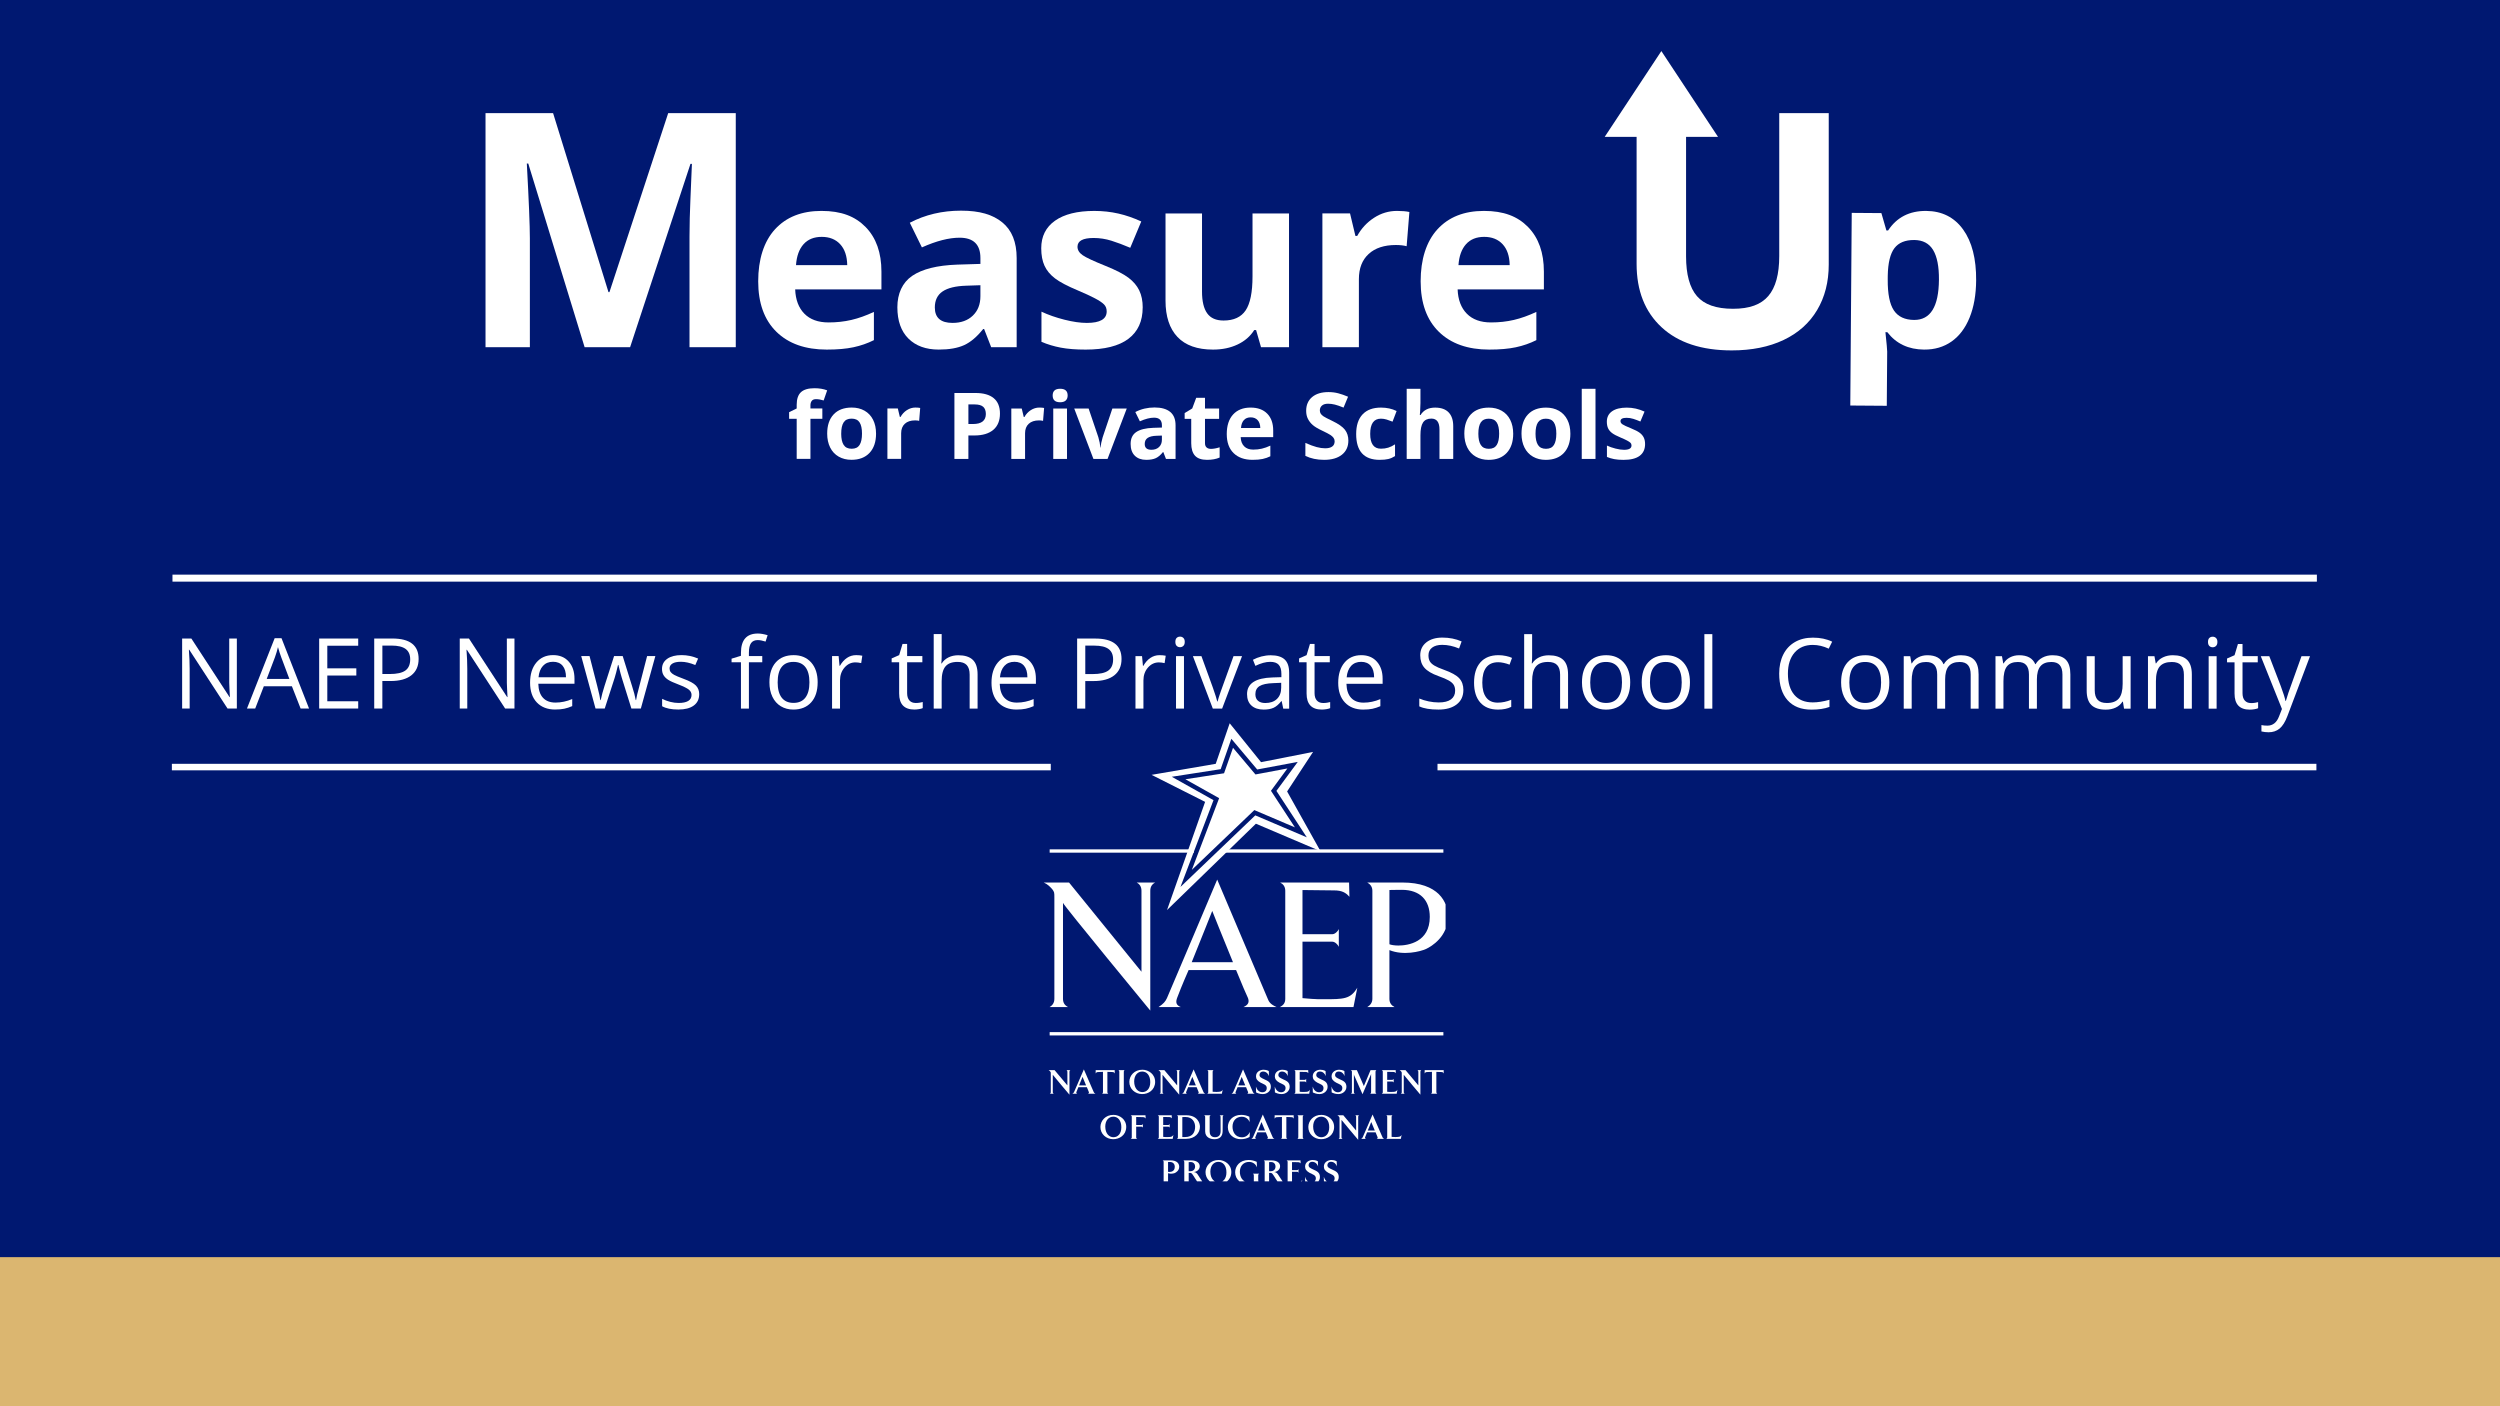<?xml version="1.0" encoding="UTF-8"?>
<svg id="_16-9-factsheet01_copy" data-name="16-9-factsheet01 copy" xmlns="http://www.w3.org/2000/svg" xmlns:xlink="http://www.w3.org/1999/xlink" viewBox="0 0 1920 1080">
  <defs>
    <clipPath id="clippath">
      <rect x="801.59" y="555.48" width="308.62" height="351.77" style="fill: none;"/>
    </clipPath>
    <clipPath id="clippath-1">
      <rect x="344.86" y="39.22" width="1198.56" height="278.54" style="fill: none;"/>
    </clipPath>
  </defs>
  <rect width="1920" height="1080" style="fill: #001871;"/>
  <rect y="965.49" width="1920" height="114.51" style="fill: #dbb670;"/>
  <g style="clip-path: url(#clippath);">
    <path d="M876.65,746.29v-62.18c0-3.24-1.54-5.21-3.66-6.34h14.23c-2.26,1.13-3.8,3.09-3.8,6.34v92.02s-67.04-81.33-67.04-82.73v73.73c0,3.09,1.4,5.05,3.94,6.32h-14.23c2.12-1.27,3.67-3.23,3.67-6.32v-77.67c0-4.08,0-4.36-1.69-6.61-1.55-1.69-3.24-3.66-6.48-5.07h19.44l55.63,68.52Z" style="fill: #fff;"/>
    <path d="M934.82,675.53s36.34,85.68,38.59,91.03c1.13,2.94,2.11,4.64,7.04,6.89h-25.5c3.66-1.69,4.65-3.66,3.53-6.89-.85-1.69-4.79-10.7-9.16-21.53h-36.48c-4.65,10.56-8.31,19.84-8.88,21.53-1.13,3.23-.7,5.48,2.96,6.89h-17.19c3.95-2.68,5.22-4.22,6.48-6.89,2.39-5.35,38.59-91.03,38.59-91.03m-19.57,63.45h31.69c-7.32-17.73-15.92-39.39-15.92-39.39,0,0-9.58,24.2-15.77,39.39" style="fill: #fff;"/>
    <path d="M1036.08,677.77l.28,10.98c-2.81-3.24-5.77-4.92-11.82-4.92-2.68,0-24.23-.28-24.23-.28v33.91h22.97c1.97,0,4.22-2.25,4.93-3.94v13.64c-.71-1.69-2.96-3.94-4.93-3.94h-22.97v43.34c3.1,.27,9.73,.98,16.34,.84,15.21,0,20.56,0,25.77-8.87l-2.95,14.92h-56.62c2.54-1.27,4.23-2.96,4.23-6.33v-83.02c0-3.24-1.69-5.2-3.95-6.33h52.96Z" style="fill: #fff;"/>
    <path d="M1095.09,728.85c-4.37,1.97-17.18,5.2-28.02,.84v37.43c0,3.09,1.55,5.06,3.95,6.32h-20.99c2.12-1.26,3.95-3.23,3.95-6.32v-83.02c0-3.23-1.83-5.2-3.95-6.33h26.9c28.16,0,35.07,15.2,35.07,26.16,0,15.34-12.54,22.94-16.9,24.91m-18.59-45.44c-6.48,0-9.43,.13-9.43,.13v41.65c1.26,.56,3.95,.99,6.9,.99,7.61,0,24.09-2.68,24.09-21.95,0-12.81-7.33-20.83-21.55-20.83" style="fill: #fff;"/>
    <path d="M819.76,833.59v-10.53c0-.62-.27-.98-.69-1.19h2.96c-.4,.21-.69,.58-.69,1.19v17.67s-12.8-15.09-12.8-15.3v13.35c0,.59,.3,.96,.75,1.2h-2.97c.4-.24,.69-.61,.69-1.2v-14.23c0-1.05,.03-1.07-.48-1.68-.27-.32-.64-.69-1.2-1.01h4.58l9.84,11.72Z" style="fill: #fff;"/>
    <path d="M832.4,821.29s7.09,16.37,7.57,17.39c.27,.55,.45,.85,1.33,1.3h-5.7c.69-.37,.82-.75,.64-1.3-.07-.27-.77-1.9-1.52-3.72h-6.52c-.81,1.82-1.45,3.39-1.5,3.68-.24,.64-.11,1.02,.61,1.33h-3.68c.75-.51,1-.8,1.26-1.3,.5-1.02,7.52-17.39,7.52-17.39m-3.68,12.29h5.38c-1.25-2.96-2.71-6.53-2.71-6.53,0,0-1.82,4.54-2.66,6.53" style="fill: #fff;"/>
    <path d="M854.84,823.38s-2.42-.19-4.37-.19v15.6c0,.59,.3,.96,.69,1.2h-4.77c.42-.24,.69-.61,.69-1.2v-15.6c-1.97,0-4.27,.19-4.27,.19-.63,0-1.09,.61-1.33,1.06v-2.58h14.61v2.58c-.24-.45-.61-1.02-1.26-1.06" style="fill: #fff;"/>
    <path d="M863.77,821.86c-.45,.21-.69,.58-.69,1.2v15.73c0,.59,.24,.97,.69,1.2h-4.83c.43-.24,.69-.62,.69-1.2v-15.73c0-.61-.27-.98-.69-1.2h4.83Z" style="fill: #fff;"/>
    <path d="M887.15,830.98c-.11,6.23-5.25,9.33-10.08,9.27-5.36-.08-9.84-4.02-9.74-9.49,.08-4.61,3.77-9.28,10.16-9.2,4.56,.06,9.73,3.36,9.65,9.42m-9.89-8.03c-3.52,0-6.15,2.8-6.21,7.52,0,5.68,3.2,8.26,6.26,8.26,3.49,0,6.08-2.77,6.08-7.6,.05-5.15-2.59-8.18-6.13-8.18" style="fill: #fff;"/>
    <path d="M904.06,833.59v-10.53c0-.62-.26-.98-.69-1.19h2.96c-.4,.21-.69,.58-.69,1.19v17.67s-12.8-15.09-12.8-15.3v13.35c0,.59,.29,.96,.75,1.2h-2.96c.4-.24,.69-.61,.69-1.2v-14.23c0-1.05,.02-1.07-.48-1.68-.27-.32-.64-.69-1.2-1.01h4.58l9.84,11.72Z" style="fill: #fff;"/>
    <path d="M916.69,821.29s7.09,16.37,7.57,17.39c.27,.55,.46,.85,1.34,1.3h-5.71c.69-.37,.82-.75,.64-1.3-.08-.27-.78-1.9-1.52-3.72h-6.52c-.8,1.82-1.44,3.39-1.5,3.68-.24,.64-.11,1.02,.62,1.33h-3.69c.76-.51,.99-.8,1.26-1.3,.51-1.02,7.52-17.39,7.52-17.39m-3.68,12.29h5.39c-1.25-2.96-2.72-6.53-2.72-6.53,0,0-1.82,4.54-2.67,6.53" style="fill: #fff;"/>
    <path d="M932,821.86c-.43,.21-.69,.58-.69,1.2v15.41c.53,.03,1.76,.13,2.95,.13,2.96-.11,3.89-.13,4.73-1.68l-.59,3.06h-11.23c.46-.24,.75-.62,.75-1.2v-15.73c0-.61-.29-.98-.75-1.2h4.83Z" style="fill: #fff;"/>
    <path d="M954.66,821.29s7.09,16.37,7.57,17.39c.26,.55,.45,.85,1.33,1.3h-5.71c.69-.37,.83-.75,.65-1.3-.09-.27-.78-1.9-1.52-3.72h-6.53c-.8,1.82-1.45,3.39-1.5,3.68-.24,.64-.11,1.02,.61,1.33h-3.68c.75-.51,.99-.8,1.25-1.3,.51-1.02,7.52-17.39,7.52-17.39m-3.68,12.29h5.38c-1.25-2.96-2.72-6.53-2.72-6.53,0,0-1.82,4.54-2.66,6.53" style="fill: #fff;"/>
    <path d="M970.95,828.9c2.48,1.17,5.06,2.05,5.06,5.76,0,3.32-2.93,5.59-6.21,5.59-2.43,0-4.18-.82-5.12-1.28l-.13-4.5c.51,1.89,2.11,4.39,4.88,4.39s3.44-1.89,3.44-3.19c0-2.56-2.32-2.91-4.75-4.21-2.45-1.36-3.52-2.8-3.52-4.83,0-3.62,3.39-5.07,5.81-5.07,.91,0,2.67,.19,4.03,.99l.13,3.94c-.37-1.41-1.89-3.54-4.45-3.54-2.03,0-2.82,1.41-2.82,2.56,0,1.62,1.15,2.23,3.65,3.38" style="fill: #fff;"/>
    <path d="M985.4,828.9c2.48,1.17,5.07,2.05,5.07,5.76,0,3.32-2.93,5.59-6.22,5.59-2.42,0-4.18-.82-5.12-1.28l-.13-4.5c.51,1.89,2.11,4.39,4.89,4.39,2.64,0,3.43-1.89,3.43-3.19,0-2.56-2.31-2.91-4.74-4.21-2.45-1.36-3.51-2.8-3.51-4.83,0-3.62,3.39-5.07,5.81-5.07,.91,0,2.67,.19,4.03,.99l.14,3.94c-.38-1.41-1.9-3.54-4.45-3.54-2.03,0-2.83,1.41-2.83,2.56,0,1.62,1.15,2.23,3.65,3.38" style="fill: #fff;"/>
    <path d="M1004.7,821.86l.08,2.34c-.52-.69-1.06-.9-2.08-.95-.81-.06-4.54-.06-4.54-.06v6.13h4.03c.37,0,.83-.42,.95-.74v2.83c-.13-.38-.58-.78-.95-.78h-4.03v7.84c.54,.08,2.17,.19,3.47,.13,2.32-.05,3.38,0,4.37-1.68l-.55,3.06h-11.46c.45-.27,.8-.56,.8-1.2v-15.73c0-.61-.37-.98-.8-1.2h10.72Z" style="fill: #fff;"/>
    <path d="M1014.54,828.9c2.48,1.17,5.06,2.05,5.06,5.76,0,3.32-2.93,5.59-6.21,5.59-2.43,0-4.19-.82-5.13-1.28l-.13-4.5c.5,1.89,2.1,4.39,4.88,4.39s3.44-1.89,3.44-3.19c0-2.56-2.32-2.91-4.75-4.21-2.45-1.36-3.52-2.8-3.52-4.83,0-3.62,3.39-5.07,5.81-5.07,.91,0,2.67,.19,4.03,.99l.14,3.94c-.38-1.41-1.9-3.54-4.45-3.54-2.03,0-2.83,1.41-2.83,2.56,0,1.62,1.15,2.23,3.65,3.38" style="fill: #fff;"/>
    <path d="M1028.99,828.9c2.48,1.17,5.06,2.05,5.06,5.76,0,3.32-2.93,5.59-6.21,5.59-2.43,0-4.18-.82-5.12-1.28l-.13-4.5c.51,1.89,2.1,4.39,4.88,4.39,2.64,0,3.44-1.89,3.44-3.19,0-2.56-2.32-2.91-4.75-4.21-2.45-1.36-3.52-2.8-3.52-4.83,0-3.62,3.38-5.07,5.81-5.07,.91,0,2.67,.19,4.03,.99l.13,3.94c-.38-1.41-1.89-3.54-4.45-3.54-2.02,0-2.83,1.41-2.83,2.56,0,1.62,1.15,2.23,3.66,3.38" style="fill: #fff;"/>
    <path d="M1047.44,834.09l5.14-12.23h4.51c-.41,.21-.69,.58-.69,1.19v15.73c0,.59,.28,.96,.69,1.2h-4.77c.43-.24,.69-.62,.69-1.2v-13.41c0-.31,.05-.61,.05-.61l-.24,.61-6.4,14.99-6.45-14.56-.18-.72v13.7c0,.59,.29,.96,.75,1.2h-2.96c.4-.24,.69-.62,.69-1.2v-15.73c0-.51-.42-.98-.86-1.19h4.69l5.34,12.23Z" style="fill: #fff;"/>
    <path d="M1071.89,821.86l.08,2.34c-.5-.69-1.06-.9-2.07-.95-.81-.06-4.54-.06-4.54-.06v6.13h4.02c.38,0,.83-.42,.97-.74v2.83c-.14-.38-.59-.78-.97-.78h-4.02v7.84c.53,.08,2.16,.19,3.47,.13,2.31-.05,3.39,0,4.37-1.68l-.56,3.06h-11.47c.46-.27,.8-.56,.8-1.2v-15.73c0-.61-.37-.98-.8-1.2h10.72Z" style="fill: #fff;"/>
    <path d="M1089.29,833.59v-10.53c0-.62-.27-.98-.69-1.19h2.96c-.4,.21-.69,.58-.69,1.19v17.67s-12.79-15.09-12.79-15.3v13.35c0,.59,.29,.96,.74,1.2h-2.96c.4-.24,.69-.61,.69-1.2v-14.23c0-1.05,.02-1.07-.48-1.68-.27-.32-.64-.69-1.2-1.01h4.58l9.83,11.72Z" style="fill: #fff;"/>
    <path d="M1107.5,823.38s-2.42-.19-4.38-.19v15.6c0,.59,.29,.96,.7,1.2h-4.78c.42-.24,.69-.61,.69-1.2v-15.6c-1.98,0-4.26,.19-4.26,.19-.64,0-1.09,.61-1.33,1.06v-2.58h14.61v2.58c-.24-.45-.61-1.02-1.25-1.06" style="fill: #fff;"/>
    <path d="M864.94,865.63c-.12,6.24-5.25,9.33-10.08,9.28-5.36-.08-9.84-4.02-9.73-9.49,.08-4.61,3.76-9.28,10.16-9.2,4.56,.06,9.73,3.36,9.66,9.41m-9.9-8.02c-3.52,0-6.16,2.8-6.21,7.52,0,5.68,3.2,8.26,6.27,8.26,3.49,0,6.07-2.78,6.07-7.6,.05-5.15-2.58-8.19-6.13-8.19" style="fill: #fff;"/>
    <path d="M872.59,873.45c0,.64,.26,.93,.77,1.2h-4.96c.5-.26,.8-.56,.8-1.2v-15.73c0-.62-.33-.99-.8-1.2h11.33l.13,2.59c-.31-.64-.88-1.13-2.13-1.15-.82,0-5.14-.11-5.14-.11v6.13h4.15c.43,0,.86-.43,.99-.75v2.82c-.13-.38-.56-.78-.99-.78h-4.15v8.16Z" style="fill: #fff;"/>
    <path d="M899.86,856.52l.08,2.34c-.51-.69-1.06-.9-2.08-.96-.8-.05-4.53-.05-4.53-.05v6.14h4.02c.37,0,.82-.43,.96-.75v2.82c-.13-.37-.59-.78-.96-.78h-4.02v7.84c.53,.09,2.16,.19,3.47,.14,2.31-.05,3.38,0,4.37-1.68l-.55,3.07h-11.46c.45-.26,.8-.57,.8-1.2v-15.73c0-.62-.38-.99-.8-1.2h10.71Z" style="fill: #fff;"/>
    <path d="M911.03,856.52c8.77,0,10.53,6.21,10.53,8.79,0,4.64-3.58,9.33-10.77,9.33h-6.86c.4-.25,.7-.62,.7-1.2v-15.72c0-.63-.3-.99-.7-1.2h7.09Zm-.55,1.33c-.65,0-2.06,0-2.46,.05v15.36h2.13c6.02,0,7.7-4.06,7.7-7.95,0-3.2-1.86-7.46-7.38-7.46" style="fill: #fff;"/>
    <path d="M929.85,856.52c-.43,.22-.83,.58-.83,1.2v11.16c0,1.86,.64,4.51,4.11,4.51,3.17,0,4.31-2.08,4.31-4.72l-.05-10.95c0-.62-.32-.99-.72-1.2h3.09c-.4,.22-.69,.58-.69,1.2l-.08,10.9c0,4.53-2.69,6.29-6.32,6.29-3.13,0-7.1-1.38-7.1-6.1v-11.09c0-.62-.42-.99-.85-1.2h5.12Z" style="fill: #fff;"/>
    <path d="M959.5,857.61s.29,4.24,.24,4.13c-1.62-3.7-4.74-4.08-6.03-4.08-4.55,0-7.14,3.34-7.14,7.63,0,3.65,1.84,8.16,7.33,8.16,1.25,0,4.26-.42,6.02-4.08,.06-.11-.24,3.84-.24,3.84-2.21,1.25-4.58,1.7-6.77,1.7-5.26,0-9.92-3.59-9.92-9.28,0-4.66,3.46-9.41,10.24-9.41,2.18,0,4.19,.43,6.26,1.39" style="fill: #fff;"/>
    <path d="M969.84,855.96s7.09,16.36,7.57,17.38c.27,.56,.45,.85,1.33,1.31h-5.71c.69-.38,.83-.75,.64-1.31-.08-.26-.77-1.89-1.52-3.71h-6.53c-.8,1.81-1.44,3.39-1.5,3.68-.24,.64-.1,1.02,.62,1.33h-3.68c.75-.5,.99-.79,1.26-1.31,.5-1.02,7.52-17.38,7.52-17.38m-3.68,12.29h5.39c-1.26-2.96-2.72-6.53-2.72-6.53,0,0-1.81,4.53-2.66,6.53" style="fill: #fff;"/>
    <path d="M992.29,858.04s-2.42-.19-4.37-.19v15.6c0,.59,.29,.96,.69,1.2h-4.78c.42-.25,.69-.62,.69-1.2v-15.6c-1.97,0-4.26,.19-4.26,.19-.64,0-1.09,.61-1.33,1.07v-2.59h14.61v2.59c-.25-.46-.62-1.02-1.26-1.07" style="fill: #fff;"/>
    <path d="M1001.22,856.52c-.46,.22-.69,.58-.69,1.2v15.73c0,.58,.24,.95,.69,1.2h-4.82c.42-.25,.69-.62,.69-1.2v-15.73c0-.62-.27-.99-.69-1.2h4.82Z" style="fill: #fff;"/>
    <path d="M1024.6,865.63c-.11,6.24-5.25,9.33-10.07,9.28-5.36-.08-9.84-4.02-9.73-9.49,.08-4.61,3.76-9.28,10.16-9.2,4.56,.06,9.73,3.36,9.64,9.41m-9.89-8.02c-3.52,0-6.16,2.8-6.21,7.52,0,5.68,3.19,8.26,6.26,8.26,3.5,0,6.09-2.78,6.09-7.6,.05-5.15-2.59-8.19-6.14-8.19" style="fill: #fff;"/>
    <path d="M1041.51,868.25v-10.53c0-.62-.27-.98-.7-1.2h2.97c-.4,.22-.69,.58-.69,1.2v17.68s-12.8-15.1-12.8-15.31v13.36c0,.59,.29,.96,.74,1.2h-2.96c.4-.24,.69-.61,.69-1.2v-14.24c0-1.04,.02-1.06-.48-1.68-.26-.32-.64-.7-1.2-1.01h4.58l9.84,11.73Z" style="fill: #fff;"/>
    <path d="M1054.14,855.96s7.09,16.36,7.58,17.38c.26,.56,.44,.85,1.32,1.31h-5.7c.69-.38,.82-.75,.64-1.31-.08-.26-.78-1.89-1.52-3.71h-6.53c-.8,1.81-1.44,3.39-1.49,3.68-.24,.64-.11,1.02,.61,1.33h-3.68c.75-.5,.98-.79,1.25-1.31,.51-1.02,7.52-17.38,7.52-17.38m-3.68,12.29h5.39c-1.25-2.96-2.72-6.53-2.72-6.53,0,0-1.81,4.53-2.67,6.53" style="fill: #fff;"/>
    <path d="M1069.44,856.52c-.42,.22-.69,.58-.69,1.2v15.4c.53,.03,1.75,.14,2.97,.14,2.95-.11,3.89-.14,4.72-1.68l-.59,3.07h-11.22c.45-.25,.75-.62,.75-1.2v-15.73c0-.62-.29-.99-.75-1.2h4.82Z" style="fill: #fff;"/>
    <path d="M902.38,900.85c-.88,.37-3.25,.93-5.31,.19v7.06c0,.59,.29,.97,.69,1.2h-4.83c.42-.23,.74-.61,.74-1.2v-15.74c0-.61-.32-.97-.74-1.19h6.05c5.35,0,6.66,2.77,6.66,4.96,0,2.91-2.51,4.34-3.28,4.71m-3.95-8.42c-.8,0-1.35,.02-1.35,.02v7.49c.13,.07,.66,.13,1.04,.13,1.41,0,4.12-.5,4.12-3.94,0-2-1.15-3.71-3.8-3.71" style="fill: #fff;"/>
    <path d="M921.39,895.65c0,2.89-2.61,4.33-4.51,4.46,1.82,.19,2.62,1.41,3.01,1.99,0,0,3.2,5.07,4.13,6.13,.51,.63,1.71,1.07,1.71,1.07l-3.47,.05c-1.02,0-1.89-.62-2.38-1.25-1.2-1.69-2.37-3.62-3.33-5.12-.69-1.06-1.3-2.21-2.45-2.21-.33,0-1.18,.06-1.18,.06v7.28c0,.59,.29,.96,.74,1.2h-4.82c.43-.24,.69-.62,.69-1.2v-15.74c0-.61-.27-.98-.69-1.19h5.76c5.52,0,6.77,2.69,6.77,4.47m-6.91-3.19c-.8,0-1.55,.06-1.55,.06v6.95s.74,.06,1.2,.06c1.81,0,3.72-1.01,3.72-3.71,0-1.22-.74-3.36-3.38-3.36" style="fill: #fff;"/>
    <path d="M945.65,900.3c-.1,6.23-5.25,9.32-10.08,9.27-5.36-.08-9.84-4.02-9.73-9.49,.08-4.61,3.76-9.28,10.16-9.19,4.56,.05,9.73,3.36,9.65,9.42m-9.89-8.03c-3.52,0-6.16,2.79-6.21,7.52,0,5.68,3.19,8.26,6.26,8.26,3.49,0,6.08-2.76,6.08-7.59,.06-5.15-2.59-8.18-6.13-8.18" style="fill: #fff;"/>
    <path d="M958.9,890.89c2.19,0,4.16,.48,6.27,1.39l.19,4.24c-1.36-3.63-4.74-4.18-6-4.18-4.53,0-7.14,3.32-7.14,7.62,0,3.65,1.81,8.15,7.33,8.15,.56,0,2.13-.05,3.39-.87v-4.64c0-.61-.27-.99-.69-1.23h4.77c-.4,.25-.69,.62-.69,1.23v3.94c0,.53,.29,1.02,.43,1.09-2.24,1.26-6.03,1.95-8.17,1.95-5.3,0-9.99-3.6-9.99-9.27,0-4.67,3.49-9.42,10.32-9.42" style="fill: #fff;"/>
    <path d="M983.11,895.65c0,2.89-2.61,4.33-4.51,4.46,1.81,.19,2.62,1.41,3.01,1.99,0,0,3.2,5.07,4.14,6.13,.5,.63,1.71,1.07,1.71,1.07l-3.47,.05c-1.01,0-1.89-.62-2.38-1.25-1.2-1.69-2.37-3.62-3.33-5.12-.69-1.06-1.31-2.21-2.45-2.21-.32,0-1.17,.06-1.17,.06v7.28c0,.59,.29,.96,.74,1.2h-4.82c.42-.24,.69-.62,.69-1.2v-15.74c0-.61-.27-.98-.69-1.19h5.76c5.52,0,6.77,2.69,6.77,4.47m-6.91-3.19c-.8,0-1.54,.06-1.54,.06v6.95s.74,.06,1.2,.06c1.82,0,3.73-1.01,3.73-3.71,0-1.22-.75-3.36-3.39-3.36" style="fill: #fff;"/>
    <path d="M998.81,891.18l.07,2.34c-.51-.69-1.06-.9-2.08-.96-.8-.05-4.53-.05-4.53-.05v6.13h4.03c.37,0,.82-.43,.96-.75v2.83c-.13-.38-.59-.78-.96-.78h-4.03v7.84c.53,.08,2.16,.18,3.47,.13,2.31-.05,3.39,0,4.37-1.67l-.56,3.06h-11.46c.45-.26,.8-.57,.8-1.2v-15.74c0-.61-.37-.97-.8-1.19h10.72Z" style="fill: #fff;"/>
    <path d="M1008.64,898.21c2.49,1.17,5.07,2.06,5.07,5.76,0,3.33-2.93,5.59-6.21,5.59-2.42,0-4.18-.83-5.12-1.28l-.13-4.5c.5,1.89,2.1,4.39,4.88,4.39,2.64,0,3.44-1.88,3.44-3.19,0-2.55-2.32-2.91-4.75-4.21-2.45-1.36-3.52-2.79-3.52-4.83,0-3.61,3.39-5.06,5.82-5.06,.9,0,2.66,.18,4.02,.99l.13,3.94c-.38-1.41-1.9-3.54-4.45-3.54-2.03,0-2.83,1.42-2.83,2.56,0,1.62,1.16,2.24,3.65,3.38" style="fill: #fff;"/>
    <path d="M1023.09,898.21c2.48,1.17,5.07,2.06,5.07,5.76,0,3.33-2.94,5.59-6.22,5.59-2.42,0-4.18-.83-5.12-1.28l-.13-4.5c.51,1.89,2.1,4.39,4.88,4.39s3.43-1.88,3.43-3.19c0-2.55-2.32-2.91-4.75-4.21-2.45-1.36-3.51-2.79-3.51-4.83,0-3.61,3.39-5.06,5.81-5.06,.91,0,2.66,.18,4.02,.99l.14,3.94c-.38-1.41-1.9-3.54-4.45-3.54-2.03,0-2.83,1.42-2.83,2.56,0,1.62,1.15,2.24,3.65,3.38" style="fill: #fff;"/>
    <rect x="806.14" y="792.67" width="302.38" height="2.55" style="fill: #fff;"/>
    <rect x="939.93" y="652.3" width="168.59" height="2.55" style="fill: #fff;"/>
    <rect x="806.14" y="652.3" width="110.82" height="2.55" style="fill: #fff;"/>
    <path d="M936.3,612.98s-16.73,43.9-20.98,55.09c8.88-8.5,48.01-45.93,48.01-45.93,0,0,23.52,10.05,31.16,13.29-4.53-6.92-18.39-28.1-18.39-28.1,0,0,9.11-12.38,12.61-17.15-6.17,1.17-24.5,4.6-24.5,4.6l-.66-.76s-13.47-16.01-16.6-19.71c-1.5,4.28-6.88,19.57-6.88,19.57,0,0-22.47,3.48-29.69,4.6,6.31,3.53,25.91,14.51,25.91,14.51m-10.77,2.85c-.98,2.77-29.24,83.07-29.24,83.07,0,0,66.66-64.75,68.26-66.3,2.02,.86,49.62,21.12,49.62,21.12,0,0-24.67-44.13-25.65-45.89,1.08-1.65,19.92-30.36,19.92-30.36,0,0-37.99,7.49-39.94,7.87-1.25-1.54-24.09-29.87-24.09-29.87,0,0-10.08,29.35-10.72,31.14-1.92,.34-49.28,8.47-49.28,8.47,0,0,38.57,19.48,41.11,20.74m6.47-1.3c-2.39-1.32-32.06-17.96-32.06-17.96,0,0,35.63-5.52,37.56-5.83,.62-1.78,8.19-23.34,8.19-23.34,0,0,18.64,22.14,19.86,23.57,1.85-.34,31.15-5.82,31.15-5.82,0,0-15.1,20.52-16.39,22.26,1.23,1.9,23.35,35.67,23.35,35.67,0,0-37.59-16.02-39.58-16.87-1.6,1.53-57.46,54.96-57.46,54.96,0,0,24.36-63.98,25.37-66.65" style="fill: #fff;"/>
  </g>
  <rect x="1439" y="251.61" width="5" height="675" transform="translate(2030.61 -852.39) rotate(90)" style="fill: #fff;"/>
  <g>
    <path d="M181.89,544.16h-7.14s-29.39-45.14-29.39-45.14h-.29c.39,5.3,.59,10.15,.59,14.57v30.57s-5.78,0-5.78,0v-53.79s7.07,0,7.07,0l29.32,44.96h.29c-.05-.66-.16-2.79-.33-6.38-.17-3.59-.23-6.16-.18-7.71v-30.87s5.85,0,5.85,0v53.79Z" style="fill: #fff;"/>
    <path d="M230.87,544.16l-6.69-17.11h-21.56s-6.62,17.1-6.62,17.1h-6.33s21.27-54.01,21.27-54.01h5.26s21.15,54.01,21.15,54.01h-6.48Zm-8.64-22.74l-6.25-16.67c-.81-2.11-1.64-4.7-2.5-7.76-.54,2.35-1.31,4.94-2.32,7.76l-6.33,16.67h17.4Z" style="fill: #fff;"/>
    <path d="M275.1,544.17h-29.98s0-53.79,0-53.79h29.98s0,5.56,0,5.56h-23.73s0,17.33,0,17.33h22.29v5.52h-22.29s0,19.79,0,19.79h23.73s0,5.59,0,5.59Z" style="fill: #fff;"/>
    <path d="M321.5,506.06c0,5.44-1.86,9.63-5.57,12.56-3.72,2.93-9.03,4.4-15.95,4.4h-6.33s0,21.15,0,21.15h-6.25s0-53.79,0-53.79h13.94c13.44,0,20.16,5.23,20.16,15.68Zm-27.85,11.59h5.63c5.54,0,9.55-.89,12.03-2.68,2.48-1.79,3.72-4.66,3.72-8.61,0-3.56-1.16-6.21-3.49-7.95-2.33-1.74-5.96-2.61-10.89-2.61h-6.99s0,21.85,0,21.85Z" style="fill: #fff;"/>
    <path d="M395.1,544.18h-7.14s-29.39-45.14-29.39-45.14h-.29c.39,5.3,.59,10.15,.59,14.57v30.57s-5.78,0-5.78,0v-53.79s7.07,0,7.07,0l29.32,44.96h.29c-.05-.66-.16-2.79-.33-6.38-.17-3.59-.23-6.16-.18-7.71v-30.87s5.85,0,5.85,0v53.79Z" style="fill: #fff;"/>
    <path d="M426.38,544.92c-5.96,0-10.66-1.82-14.11-5.45-3.45-3.63-5.17-8.67-5.17-15.12,0-6.5,1.6-11.66,4.8-15.49,3.2-3.83,7.5-5.74,12.9-5.74,5.05,0,9.05,1.66,11.99,4.99s4.41,7.71,4.41,13.15v3.86s-27.78,0-27.78,0c.12,4.73,1.32,8.33,3.59,10.78,2.27,2.45,5.46,3.68,9.58,3.68,4.34,0,8.63-.91,12.88-2.72v5.44c-2.16,.93-4.2,1.6-6.13,2-1.93,.4-4.25,.61-6.97,.61Zm-1.65-36.68c-3.24,0-5.82,1.05-7.74,3.16-1.93,2.11-3.06,5.03-3.4,8.76h21.08c0-3.85-.86-6.8-2.57-8.85-1.72-2.05-4.17-3.07-7.36-3.07Z" style="fill: #fff;"/>
    <path d="M484.92,544.19l-7.39-23.66c-.47-1.45-1.34-4.73-2.61-9.86h-.29c-.98,4.29-1.84,7.6-2.58,9.93l-7.62,23.58h-7.06s-11-40.32-11-40.32h6.4c2.6,10.13,4.58,17.84,5.94,23.14,1.36,5.3,2.14,8.87,2.34,10.71h.29c.27-1.4,.71-3.21,1.31-5.43,.6-2.22,1.12-3.98,1.56-5.28l7.4-23.14h6.62s7.21,23.14,7.21,23.14c1.37,4.22,2.3,7.76,2.79,10.63h.29c.1-.88,.36-2.24,.79-4.08,.43-1.84,2.99-11.74,7.67-29.69h6.33s-11.15,40.32-11.15,40.32h-7.25Z" style="fill: #fff;"/>
    <path d="M536.98,533.19c0,3.75-1.4,6.65-4.19,8.68-2.8,2.04-6.72,3.05-11.77,3.05-5.35,0-9.52-.85-12.51-2.54v-5.67c1.94,.98,4.02,1.75,6.24,2.32,2.22,.56,4.36,.85,6.42,.85,3.19,0,5.64-.51,7.36-1.53,1.72-1.02,2.58-2.57,2.58-4.65,0-1.57-.68-2.91-2.04-4.03-1.36-1.12-4.02-2.43-7.96-3.96-3.75-1.4-6.42-2.62-8-3.66-1.58-1.04-2.76-2.23-3.53-3.55-.77-1.32-1.16-2.91-1.16-4.75,0-3.29,1.34-5.88,4.01-7.78,2.67-1.9,6.34-2.85,11-2.85,4.34,0,8.58,.88,12.73,2.65l-2.17,4.97c-4.05-1.67-7.71-2.5-11-2.5-2.89,0-5.08,.45-6.55,1.36-1.47,.91-2.21,2.16-2.21,3.75,0,1.08,.28,2,.83,2.76,.55,.76,1.44,1.48,2.67,2.17,1.23,.69,3.58,1.68,7.06,2.98,4.78,1.74,8.01,3.5,9.69,5.26,1.68,1.77,2.52,3.99,2.52,6.66Z" style="fill: #fff;"/>
    <path d="M585.42,508.62h-10.26s0,35.58,0,35.58h-6.11s0-35.58,0-35.58h-7.21s0-2.76,0-2.76l7.21-2.21v-2.24c0-9.91,4.33-14.86,12.99-14.86,2.13,0,4.64,.43,7.5,1.29l-1.58,4.89c-2.35-.76-4.37-1.14-6.03-1.14-2.31,0-4.01,.77-5.11,2.3-1.1,1.53-1.66,3.99-1.66,7.38v2.61h10.26s0,4.75,0,4.75Z" style="fill: #fff;"/>
    <path d="M627.96,524c0,6.57-1.66,11.71-4.97,15.4-3.31,3.69-7.89,5.54-13.72,5.54-3.61,0-6.81-.85-9.6-2.54-2.8-1.69-4.95-4.12-6.47-7.28-1.52-3.16-2.28-6.87-2.28-11.11,0-6.57,1.64-11.69,4.93-15.36,3.29-3.67,7.85-5.5,13.69-5.5,5.64,0,10.12,1.88,13.45,5.63,3.32,3.75,4.98,8.83,4.98,15.23Zm-30.72,0c0,5.15,1.03,9.08,3.09,11.77s5.09,4.05,9.09,4.05c4,0,7.03-1.34,9.11-4.03,2.07-2.69,3.11-6.62,3.11-11.79,0-5.13-1.04-9.02-3.11-11.68-2.07-2.66-5.13-3.99-9.18-3.99-4,0-7.01,1.31-9.05,3.94-2.04,2.62-3.05,6.54-3.05,11.74Z" style="fill: #fff;"/>
    <path d="M657.43,503.14c1.79,0,3.4,.15,4.82,.44l-.85,5.67c-1.67-.37-3.14-.55-4.42-.55-3.26,0-6.05,1.32-8.37,3.97-2.32,2.65-3.48,5.95-3.48,9.9v21.63s-6.11,0-6.11,0v-40.32s5.04,0,5.04,0l.7,7.47h.29c1.5-2.62,3.3-4.65,5.41-6.07,2.11-1.42,4.43-2.13,6.95-2.13Z" style="fill: #fff;"/>
    <path d="M703.14,539.9c1.08,0,2.12-.08,3.13-.24,1.01-.16,1.8-.32,2.39-.5v4.67c-.66,.32-1.64,.58-2.93,.79s-2.45,.31-3.48,.31c-7.8,0-11.7-4.11-11.7-12.33v-23.99s-5.77,0-5.77,0v-2.94s5.78-2.54,5.78-2.54l2.58-8.61h3.53s0,9.34,0,9.34h11.7s0,4.75,0,4.75h-11.7s0,23.73,0,23.73c0,2.43,.58,4.29,1.73,5.59,1.15,1.3,2.73,1.95,4.75,1.95Z" style="fill: #fff;"/>
    <path d="M744.69,544.21v-26.08c0-3.29-.75-5.74-2.24-7.36-1.5-1.62-3.84-2.43-7.03-2.43-4.24,0-7.34,1.15-9.29,3.46-1.95,2.31-2.93,6.08-2.93,11.33v21.08s-6.11,0-6.11,0v-57.25s6.11,0,6.11,0v17.33c0,2.08-.1,3.81-.3,5.19h.37c1.2-1.94,2.91-3.46,5.13-4.58,2.22-1.12,4.75-1.67,7.6-1.67,4.93,0,8.63,1.17,11.09,3.51,2.46,2.34,3.7,6.06,3.7,11.17v26.3s-6.11,0-6.11,0Z" style="fill: #fff;"/>
    <path d="M780.75,544.94c-5.96,0-10.66-1.82-14.11-5.45-3.45-3.63-5.17-8.67-5.17-15.12,0-6.5,1.6-11.66,4.8-15.49,3.2-3.83,7.5-5.74,12.9-5.74,5.05,0,9.05,1.66,11.99,4.99,2.94,3.32,4.41,7.71,4.41,13.15v3.86s-27.78,0-27.78,0c.12,4.73,1.32,8.33,3.59,10.78,2.27,2.45,5.46,3.68,9.58,3.68,4.34,0,8.63-.91,12.88-2.72v5.44c-2.16,.93-4.2,1.6-6.13,2-1.93,.4-4.25,.61-6.97,.61Zm-1.65-36.68c-3.24,0-5.82,1.05-7.74,3.16-1.93,2.11-3.06,5.03-3.4,8.76h21.08c0-3.85-.86-6.8-2.57-8.85-1.72-2.05-4.17-3.07-7.36-3.07Z" style="fill: #fff;"/>
    <path d="M861.34,506.1c0,5.44-1.86,9.63-5.57,12.56-3.72,2.93-9.03,4.4-15.95,4.39h-6.33s0,21.15,0,21.15h-6.25s0-53.79,0-53.79h13.94c13.44,0,20.16,5.23,20.16,15.67Zm-27.85,11.59h5.63c5.54,0,9.55-.89,12.03-2.68,2.48-1.79,3.72-4.66,3.72-8.61,0-3.56-1.16-6.21-3.49-7.95-2.33-1.74-5.96-2.61-10.89-2.61h-6.99s0,21.85,0,21.85Z" style="fill: #fff;"/>
    <path d="M890.45,503.16c1.79,0,3.4,.15,4.82,.44l-.85,5.67c-1.67-.37-3.14-.55-4.42-.55-3.26,0-6.05,1.32-8.37,3.97-2.32,2.65-3.48,5.95-3.48,9.9v21.63s-6.11,0-6.11,0v-40.32s5.04,0,5.04,0l.7,7.47h.29c1.5-2.62,3.3-4.65,5.41-6.07,2.11-1.42,4.43-2.13,6.95-2.13Z" style="fill: #fff;"/>
    <path d="M902.67,492.97c0-1.4,.34-2.42,1.03-3.07,.69-.65,1.54-.97,2.58-.97s1.83,.33,2.54,.99c.71,.66,1.07,1.68,1.07,3.05s-.36,2.4-1.07,3.07c-.71,.67-1.56,1.01-2.54,1.01-1.03,0-1.89-.34-2.58-1.01-.69-.67-1.03-1.7-1.03-3.07Zm6.62,51.25h-6.11s0-40.32,0-40.32h6.11s0,40.32,0,40.32Z" style="fill: #fff;"/>
    <path d="M931.45,544.22l-15.3-40.32h6.55s8.68,23.92,8.68,23.92c1.96,5.59,3.11,9.22,3.46,10.89h.29c.27-1.3,1.12-3.99,2.56-8.08,1.43-4.08,4.65-12.99,9.66-26.73h6.55s-15.31,40.32-15.31,40.32h-7.14Z" style="fill: #fff;"/>
    <path d="M985.54,544.23l-1.21-5.74h-.29c-2.01,2.53-4.02,4.24-6.02,5.13-2,.89-4.49,1.34-7.49,1.34-4,0-7.13-1.03-9.4-3.09-2.27-2.06-3.4-4.99-3.4-8.79,0-8.14,6.51-12.41,19.54-12.8l6.84-.22v-2.5c0-3.16-.68-5.5-2.04-7.01-1.36-1.51-3.54-2.26-6.53-2.26-3.36,0-7.16,1.03-11.4,3.09l-1.88-4.67c1.99-1.08,4.16-1.92,6.53-2.54,2.37-.61,4.74-.92,7.12-.92,4.81,0,8.37,1.07,10.69,3.2,2.32,2.13,3.48,5.56,3.48,10.27v27.52s-4.53,0-4.53,0Zm-13.8-4.31c3.8,0,6.79-1.04,8.96-3.13,2.17-2.08,3.26-5,3.26-8.76v-3.64s-6.11,.26-6.11,.26c-4.86,.17-8.36,.93-10.5,2.26-2.15,1.34-3.22,3.42-3.22,6.24,0,2.21,.67,3.89,2,5.04,1.34,1.15,3.21,1.73,5.61,1.73Z" style="fill: #fff;"/>
    <path d="M1016.05,539.92c1.08,0,2.12-.08,3.13-.24,1.01-.16,1.8-.32,2.39-.5v4.67c-.66,.32-1.64,.58-2.93,.79s-2.45,.31-3.48,.31c-7.8,0-11.7-4.11-11.7-12.33v-23.99s-5.77,0-5.77,0v-2.94s5.78-2.54,5.78-2.54l2.58-8.61h3.53s0,9.34,0,9.34h11.7s0,4.75,0,4.75h-11.7s0,23.73,0,23.73c0,2.43,.58,4.29,1.73,5.59,1.15,1.3,2.73,1.95,4.75,1.95Z" style="fill: #fff;"/>
    <path d="M1047.03,544.97c-5.96,0-10.66-1.82-14.11-5.45-3.45-3.63-5.17-8.67-5.17-15.12,0-6.5,1.6-11.66,4.8-15.49,3.2-3.83,7.5-5.74,12.9-5.74,5.05,0,9.05,1.66,11.99,4.99,2.94,3.32,4.41,7.71,4.41,13.15v3.86s-27.78,0-27.78,0c.12,4.73,1.32,8.33,3.59,10.78,2.27,2.45,5.46,3.68,9.58,3.68,4.34,0,8.63-.91,12.88-2.72v5.44c-2.16,.93-4.2,1.6-6.12,2-1.93,.4-4.25,.61-6.97,.61Zm-1.65-36.68c-3.24,0-5.82,1.05-7.75,3.16-1.93,2.11-3.06,5.03-3.4,8.76h21.08c0-3.85-.86-6.8-2.58-8.85-1.72-2.05-4.17-3.07-7.36-3.07Z" style="fill: #fff;"/>
    <path d="M1123.87,529.92c0,4.73-1.72,8.42-5.15,11.07-3.43,2.65-8.09,3.97-13.98,3.97-6.38,0-11.28-.82-14.72-2.47v-6.03c2.21,.93,4.61,1.67,7.21,2.21,2.6,.54,5.17,.81,7.73,.81,4.17,0,7.31-.79,9.42-2.37,2.11-1.58,3.17-3.78,3.17-6.6,0-1.86-.38-3.39-1.12-4.58-.75-1.19-2-2.29-3.75-3.29s-4.42-2.15-8-3.42c-5-1.79-8.58-3.91-10.72-6.37-2.15-2.45-3.22-5.65-3.22-9.6,0-4.14,1.56-7.44,4.67-9.9,3.11-2.45,7.23-3.68,12.36-3.68,5.35,0,10.26,.98,14.75,2.94l-1.95,5.44c-4.44-1.86-8.75-2.8-12.95-2.8-3.31,0-5.9,.71-7.76,2.13-1.87,1.42-2.8,3.4-2.8,5.92,0,1.86,.34,3.39,1.03,4.58,.69,1.19,1.84,2.28,3.48,3.27,1.63,.99,4.13,2.09,7.49,3.29,5.64,2.01,9.52,4.17,11.64,6.48,2.12,2.31,3.18,5.3,3.18,8.98Z" style="fill: #fff;"/>
    <path d="M1150.44,544.97c-5.84,0-10.36-1.8-13.56-5.39-3.2-3.59-4.8-8.68-4.8-15.25,0-6.74,1.63-11.96,4.88-15.64,3.25-3.68,7.88-5.52,13.89-5.52,1.94,0,3.88,.21,5.81,.63,1.94,.42,3.46,.91,4.56,1.47l-1.88,5.19c-1.35-.54-2.82-.99-4.41-1.34-1.59-.36-3-.53-4.23-.53-8.19,0-12.29,5.22-12.29,15.67,0,4.95,1,8.76,3,11.41,2,2.65,4.96,3.97,8.88,3.97,3.36,0,6.81-.72,10.34-2.17v5.41c-2.7,1.4-6.09,2.1-10.19,2.1Z" style="fill: #fff;"/>
    <path d="M1198.16,544.24v-26.08c0-3.29-.75-5.74-2.24-7.36-1.5-1.62-3.84-2.43-7.03-2.43-4.24,0-7.34,1.15-9.29,3.46-1.95,2.31-2.92,6.08-2.93,11.33v21.08s-6.11,0-6.11,0v-57.25s6.11,0,6.11,0v17.33c0,2.08-.1,3.81-.29,5.19h.37c1.2-1.94,2.91-3.46,5.13-4.58,2.22-1.12,4.75-1.67,7.6-1.67,4.93,0,8.63,1.17,11.09,3.51,2.46,2.34,3.7,6.06,3.7,11.17v26.3s-6.11,0-6.11,0Z" style="fill: #fff;"/>
    <path d="M1252,524.05c0,6.57-1.66,11.71-4.97,15.4-3.31,3.69-7.89,5.54-13.72,5.54-3.61,0-6.81-.85-9.6-2.54-2.8-1.69-4.95-4.12-6.47-7.28-1.52-3.16-2.28-6.87-2.28-11.11,0-6.57,1.64-11.69,4.93-15.36,3.29-3.67,7.85-5.5,13.69-5.5,5.64,0,10.12,1.88,13.45,5.63,3.32,3.75,4.98,8.83,4.98,15.23Zm-30.72,0c0,5.15,1.03,9.08,3.09,11.77,2.06,2.7,5.09,4.05,9.09,4.05,4,0,7.03-1.34,9.11-4.03,2.07-2.69,3.11-6.62,3.11-11.79,0-5.13-1.04-9.02-3.11-11.68-2.07-2.66-5.13-3.99-9.18-3.99-4,0-7.01,1.31-9.05,3.94-2.04,2.62-3.05,6.54-3.05,11.74Z" style="fill: #fff;"/>
    <path d="M1297.88,524.05c0,6.57-1.66,11.71-4.97,15.4-3.31,3.69-7.89,5.54-13.72,5.54-3.61,0-6.81-.85-9.6-2.54-2.8-1.69-4.95-4.12-6.47-7.28-1.52-3.16-2.28-6.87-2.28-11.11,0-6.57,1.64-11.69,4.93-15.36,3.29-3.67,7.85-5.5,13.69-5.5,5.64,0,10.12,1.88,13.45,5.63,3.32,3.75,4.98,8.83,4.98,15.23Zm-30.72,0c0,5.15,1.03,9.08,3.09,11.77,2.06,2.7,5.09,4.05,9.09,4.05,4,0,7.03-1.34,9.11-4.03s3.11-6.62,3.11-11.79c0-5.13-1.04-9.02-3.11-11.68-2.07-2.66-5.13-3.99-9.18-3.99-4,0-7.01,1.31-9.05,3.94-2.04,2.62-3.05,6.54-3.05,11.74Z" style="fill: #fff;"/>
    <path d="M1315.07,544.25h-6.11s0-57.25,0-57.25h6.11s0,57.25,0,57.25Z" style="fill: #fff;"/>
    <path d="M1392.25,495.29c-5.91,0-10.58,1.97-14,5.9-3.42,3.94-5.13,9.33-5.13,16.17,0,7.04,1.65,12.48,4.95,16.32,3.3,3.84,8,5.76,14.11,5.76,3.75,0,8.03-.67,12.84-2.02v5.48c-3.73,1.4-8.33,2.1-13.8,2.1-7.92,0-14.04-2.4-18.34-7.21-4.3-4.81-6.46-11.64-6.46-20.49,0-5.54,1.04-10.4,3.11-14.57s5.07-7.38,8.98-9.64c3.91-2.26,8.52-3.38,13.81-3.38,5.64,0,10.57,1.03,14.79,3.09l-2.65,5.37c-4.07-1.91-8.14-2.87-12.21-2.87Z" style="fill: #fff;"/>
    <path d="M1451.01,524.06c0,6.57-1.66,11.71-4.97,15.4-3.31,3.69-7.89,5.54-13.72,5.54-3.61,0-6.81-.85-9.6-2.54-2.8-1.69-4.95-4.12-6.47-7.28-1.52-3.16-2.28-6.87-2.28-11.11,0-6.57,1.64-11.69,4.93-15.36,3.29-3.67,7.85-5.5,13.69-5.5,5.64,0,10.12,1.88,13.45,5.63,3.32,3.75,4.98,8.83,4.98,15.23Zm-30.72,0c0,5.15,1.03,9.08,3.09,11.77s5.09,4.05,9.09,4.05c4,0,7.03-1.34,9.11-4.03,2.07-2.69,3.11-6.62,3.11-11.79,0-5.13-1.04-9.02-3.11-11.68-2.07-2.66-5.13-3.99-9.18-3.99-4,0-7.01,1.31-9.05,3.94-2.04,2.62-3.05,6.54-3.05,11.74Z" style="fill: #fff;"/>
    <path d="M1513.48,544.27v-26.23c0-3.21-.68-5.62-2.06-7.23-1.37-1.61-3.51-2.41-6.4-2.41-3.8,0-6.61,1.09-8.43,3.27-1.81,2.18-2.72,5.54-2.72,10.08v22.52s-6.11,0-6.11,0v-26.23c0-3.21-.68-5.62-2.06-7.23-1.37-1.61-3.52-2.41-6.44-2.41-3.83,0-6.63,1.15-8.41,3.44-1.78,2.29-2.67,6.05-2.67,11.28v21.15s-6.11,0-6.11,0v-40.32s4.97,0,4.97,0l.99,5.52h.29c1.15-1.96,2.78-3.5,4.87-4.6,2.1-1.1,4.45-1.66,7.05-1.66,6.3,0,10.42,2.28,12.36,6.84h.29c1.2-2.11,2.94-3.78,5.23-5,2.28-1.23,4.88-1.84,7.8-1.84,4.56,0,7.98,1.17,10.25,3.51s3.4,6.09,3.4,11.24v26.3s-6.11,0-6.11,0Z" style="fill: #fff;"/>
    <path d="M1583.95,544.27v-26.23c0-3.21-.68-5.62-2.06-7.23-1.37-1.61-3.51-2.41-6.4-2.41-3.8,0-6.61,1.09-8.43,3.27-1.81,2.18-2.72,5.54-2.72,10.08v22.52s-6.11,0-6.11,0v-26.23c0-3.21-.68-5.62-2.06-7.23-1.37-1.61-3.52-2.41-6.44-2.41-3.83,0-6.63,1.15-8.41,3.44-1.78,2.29-2.67,6.05-2.67,11.28v21.15s-6.11,0-6.11,0v-40.32s4.97,0,4.97,0l.99,5.52h.29c1.15-1.96,2.78-3.49,4.87-4.6,2.1-1.1,4.45-1.66,7.05-1.66,6.3,0,10.42,2.28,12.36,6.84h.29c1.2-2.11,2.94-3.78,5.23-5,2.28-1.23,4.88-1.84,7.8-1.84,4.56,0,7.98,1.17,10.25,3.51,2.27,2.34,3.4,6.09,3.4,11.24v26.3s-6.11,0-6.11,0Z" style="fill: #fff;"/>
    <path d="M1608.75,503.95v26.16c0,3.29,.75,5.74,2.24,7.36,1.5,1.62,3.84,2.43,7.03,2.43,4.22,0,7.3-1.15,9.25-3.46,1.95-2.3,2.93-6.07,2.93-11.29v-21.19s6.11,0,6.11,0v40.32h-5.04l-.88-5.41h-.33c-1.25,1.99-2.99,3.51-5.21,4.56-2.22,1.05-4.75,1.58-7.6,1.58-4.91,0-8.58-1.17-11.02-3.5-2.44-2.33-3.66-6.06-3.66-11.18v-26.38s6.18,0,6.18,0Z" style="fill: #fff;"/>
    <path d="M1677.23,544.28v-26.08c0-3.29-.75-5.74-2.24-7.36-1.5-1.62-3.84-2.43-7.03-2.43-4.22,0-7.31,1.14-9.27,3.42-1.96,2.28-2.94,6.05-2.94,11.29v21.15s-6.11,0-6.11,0v-40.32h4.97l.99,5.52h.29c1.25-1.99,3-3.53,5.26-4.62,2.26-1.09,4.77-1.64,7.54-1.64,4.86,0,8.51,1.17,10.96,3.51s3.68,6.09,3.68,11.24v26.3s-6.11,0-6.11,0Z" style="fill: #fff;"/>
    <path d="M1695.74,493.03c0-1.4,.34-2.42,1.03-3.07,.69-.65,1.54-.97,2.58-.97s1.83,.33,2.54,.99,1.07,1.68,1.07,3.05-.36,2.4-1.07,3.07c-.71,.67-1.56,1.01-2.54,1.01-1.03,0-1.89-.34-2.58-1.01-.69-.67-1.03-1.7-1.03-3.07Zm6.62,51.25h-6.11s0-40.32,0-40.32h6.11s0,40.32,0,40.32Z" style="fill: #fff;"/>
    <path d="M1728.71,539.98c1.08,0,2.12-.08,3.13-.24,1-.16,1.8-.32,2.39-.5v4.67c-.66,.32-1.64,.58-2.92,.79-1.29,.21-2.45,.31-3.48,.31-7.8,0-11.7-4.11-11.7-12.33v-23.99s-5.77,0-5.77,0v-2.94l5.78-2.54,2.58-8.61h3.53s0,9.34,0,9.34h11.7v4.75h-11.7s0,23.73,0,23.73c0,2.43,.58,4.29,1.73,5.59,1.15,1.3,2.73,1.95,4.75,1.95Z" style="fill: #fff;"/>
    <path d="M1736.27,503.96h6.55s8.83,22.99,8.83,22.99c1.94,5.25,3.14,9.04,3.6,11.37h.29c.32-1.25,.99-3.39,2.01-6.42,1.02-3.03,4.35-12.34,9.99-27.94h6.55s-17.33,45.91-17.33,45.91c-1.72,4.54-3.72,7.76-6.02,9.66-2.29,1.9-5.11,2.85-8.44,2.85-1.86,0-3.7-.21-5.52-.63v-4.89c1.35,.29,2.86,.44,4.53,.44,4.19,0,7.19-2.35,8.98-7.06l2.25-5.74-16.26-40.54Z" style="fill: #fff;"/>
  </g>
  <rect x="467" y="251.61" width="5" height="675" transform="translate(1058.61 119.61) rotate(90)" style="fill: #fff;"/>
  <rect x="953.21" y="-379.44" width="5.38" height="1646.9" transform="translate(1399.92 -511.89) rotate(90)" style="fill: #fff;"/>
  <g>
    <path d="M631.56,321.65h-9.14s0,30.78,0,30.78h-10.56s0-30.79,0-30.79h-5.82s0-5.09,0-5.09l5.82-2.84v-2.84c0-4.41,1.09-7.63,3.26-9.66,2.17-2.03,5.64-3.05,10.42-3.05,3.65,0,6.89,.54,9.73,1.63l-2.7,7.76c-2.12-.67-4.09-1-5.89-1-1.5,0-2.59,.44-3.26,1.33-.67,.89-1,2.03-1,3.41v2.42s9.14,0,9.14,0v7.93Z" style="fill: #fff;"/>
    <path d="M672.81,333.01c0,6.3-1.66,11.23-4.99,14.79-3.33,3.56-7.95,5.33-13.89,5.33-3.72,0-7-.81-9.83-2.44-2.84-1.63-5.02-3.97-6.54-7.01-1.52-3.05-2.28-6.6-2.28-10.67,0-6.33,1.65-11.24,4.95-14.75,3.3-3.51,7.94-5.26,13.92-5.26,3.72,0,6.99,.81,9.83,2.42,2.84,1.62,5.02,3.94,6.54,6.96,1.52,3.02,2.29,6.57,2.28,10.63Zm-26.77,0c0,3.83,.63,6.73,1.89,8.69,1.26,1.96,3.31,2.94,6.15,2.94,2.82,0,4.84-.97,6.08-2.93,1.23-1.95,1.85-4.85,1.85-8.71,0-3.83-.62-6.71-1.87-8.62-1.25-1.92-3.29-2.87-6.13-2.87-2.82,0-4.85,.95-6.09,2.86-1.25,1.9-1.87,4.78-1.87,8.64Z" style="fill: #fff;"/>
    <path d="M703.14,313c1.43,0,2.62,.1,3.57,.31l-.8,9.9c-.85-.23-1.89-.35-3.12-.35-3.37,0-6,.87-7.88,2.6-1.88,1.73-2.82,4.15-2.82,7.27v19.7s-10.56,0-10.56,0v-38.71s8,0,8,0l1.56,6.51h.52c1.2-2.17,2.82-3.92,4.87-5.25,2.04-1.33,4.27-1.99,6.67-1.99Z" style="fill: #fff;"/>
    <path d="M767.97,317.61c0,5.45-1.7,9.62-5.11,12.5-3.41,2.89-8.25,4.33-14.53,4.33h-4.61s0,18.01,0,18.01h-10.73s0-50.63,0-50.63h16.17c6.14,0,10.81,1.32,14.01,3.97,3.2,2.64,4.8,6.59,4.8,11.83Zm-24.24,8.03h3.53c3.3,0,5.77-.65,7.41-1.96,1.64-1.3,2.46-3.2,2.46-5.7,0-2.52-.69-4.37-2.06-5.58-1.37-1.2-3.53-1.8-6.46-1.8h-4.88s0,15.03,0,15.03Z" style="fill: #fff;"/>
    <path d="M798.3,313.01c1.43,0,2.62,.1,3.57,.31l-.8,9.9c-.85-.23-1.89-.35-3.12-.35-3.37,0-6,.87-7.88,2.6-1.88,1.73-2.82,4.16-2.82,7.27v19.7s-10.56,0-10.56,0v-38.71s8,0,8,0l1.56,6.51h.52c1.2-2.17,2.82-3.92,4.87-5.25s4.27-1.99,6.67-1.99Z" style="fill: #fff;"/>
    <path d="M808.45,303.73c0-3.44,1.92-5.16,5.75-5.16,3.83,0,5.75,1.72,5.75,5.16,0,1.64-.48,2.91-1.44,3.83-.96,.91-2.4,1.37-4.31,1.37-3.83,0-5.75-1.73-5.75-5.19Zm11.01,48.72h-10.56s0-38.72,0-38.72h10.56s0,38.72,0,38.72Z" style="fill: #fff;"/>
    <path d="M839.75,352.45l-14.75-38.72h11.05s7.48,22.06,7.48,22.06c.83,2.79,1.35,5.44,1.56,7.93h.21c.12-2.22,.64-4.86,1.56-7.93l7.45-22.06h11.05s-14.75,38.71-14.75,38.71h-10.84Z" style="fill: #fff;"/>
    <path d="M895.47,352.46l-2.04-5.26h-.28c-1.78,2.24-3.61,3.79-5.49,4.66-1.88,.87-4.33,1.3-7.36,1.3-3.72,0-6.64-1.06-8.78-3.19-2.14-2.12-3.2-5.15-3.2-9.07,0-4.11,1.44-7.14,4.31-9.09s7.21-3.03,13-3.24l6.72-.21v-1.7c0-3.92-2.01-5.89-6.02-5.89-3.09,0-6.73,.93-10.91,2.8l-3.5-7.13c4.46-2.33,9.4-3.5,14.82-3.5,5.19,0,9.18,1.13,11.95,3.39,2.77,2.26,4.16,5.7,4.15,10.32v25.8s-7.38,0-7.38,0Zm-3.12-17.94l-4.09,.14c-3.07,.09-5.36,.65-6.86,1.66-1.5,1.02-2.25,2.56-2.25,4.64,0,2.98,1.71,4.47,5.12,4.47,2.45,0,4.4-.7,5.87-2.11,1.47-1.41,2.2-3.28,2.2-5.61v-3.19Z" style="fill: #fff;"/>
    <path d="M930.03,344.74c1.85,0,4.06-.4,6.65-1.21v7.86c-2.63,1.18-5.87,1.77-9.7,1.77-4.22,0-7.3-1.07-9.23-3.2-1.93-2.13-2.89-5.34-2.89-9.61v-18.66s-5.05,0-5.05,0v-4.47s5.82-3.53,5.82-3.53l3.05-8.17h6.75s0,8.24,0,8.24h10.84s0,7.93,0,7.93h-10.84s0,18.66,0,18.66c0,1.5,.42,2.61,1.26,3.32,.84,.72,1.96,1.07,3.34,1.07Z" style="fill: #fff;"/>
    <path d="M962.02,353.15c-6.23,0-11.1-1.72-14.61-5.16-3.51-3.44-5.26-8.31-5.26-14.61,0-6.49,1.62-11.5,4.87-15.05,3.24-3.54,7.73-5.31,13.45-5.31,5.47,0,9.73,1.56,12.78,4.68,3.05,3.12,4.57,7.42,4.57,12.92v5.12s-24.97,0-24.97,0c.11,3,1,5.34,2.67,7.03,1.66,1.69,3.99,2.53,6.99,2.53,2.33,0,4.54-.24,6.61-.73s4.25-1.26,6.51-2.32v8.17c-1.85,.92-3.82,1.61-5.92,2.06s-4.66,.67-7.69,.67Zm-1.49-32.62c-2.24,0-3.99,.71-5.26,2.13-1.27,1.42-2,3.43-2.18,6.04h14.82c-.05-2.61-.73-4.62-2.04-6.04s-3.09-2.13-5.33-2.13Z" style="fill: #fff;"/>
    <path d="M1035.54,338.41c0,4.57-1.65,8.17-4.94,10.8-3.29,2.63-7.87,3.95-13.73,3.95-5.4,0-10.18-1.02-14.34-3.05v-9.97c3.42,1.52,6.31,2.6,8.68,3.22,2.37,.62,4.53,.94,6.49,.94,2.35,0,4.16-.45,5.42-1.35,1.26-.9,1.89-2.24,1.89-4.02,0-.99-.28-1.88-.83-2.65-.55-.77-1.37-1.52-2.44-2.23-1.07-.72-3.26-1.86-6.56-3.43-3.09-1.45-5.41-2.85-6.96-4.19s-2.78-2.9-3.7-4.68c-.92-1.78-1.38-3.86-1.38-6.23,0-4.48,1.52-8,4.55-10.56,3.04-2.56,7.23-3.84,12.59-3.84,2.63,0,5.14,.31,7.53,.94s4.89,1.5,7.5,2.63l-3.46,8.35c-2.7-1.11-4.93-1.88-6.7-2.32-1.77-.44-3.5-.66-5.21-.66-2.03,0-3.59,.47-4.67,1.42-1.09,.95-1.63,2.18-1.63,3.71,0,.95,.22,1.77,.66,2.48,.44,.7,1.14,1.38,2.09,2.04,.96,.66,3.23,1.84,6.8,3.55,4.73,2.26,7.98,4.53,9.73,6.81,1.75,2.27,2.63,5.06,2.63,8.36Z" style="fill: #fff;"/>
    <path d="M1059.61,353.16c-12.05,0-18.08-6.62-18.07-19.84,0-6.58,1.64-11.61,4.92-15.08,3.28-3.47,7.98-5.21,14.09-5.21,4.48,0,8.5,.88,12.05,2.63l-3.12,8.17c-1.66-.67-3.21-1.22-4.64-1.65-1.43-.43-2.86-.64-4.29-.64-5.49,0-8.24,3.9-8.24,11.7,0,7.57,2.75,11.36,8.24,11.36,2.03,0,3.91-.27,5.64-.81,1.73-.54,3.46-1.39,5.19-2.55v9.04c-1.71,1.09-3.44,1.84-5.18,2.25-1.74,.42-3.94,.62-6.6,.62Z" style="fill: #fff;"/>
    <path d="M1116.08,352.47h-10.56s0-22.61,0-22.61c0-5.59-2.08-8.38-6.23-8.38-2.96,0-5.09,1-6.41,3.01-1.32,2.01-1.97,5.26-1.98,9.77v18.21s-10.56,0-10.56,0v-53.88s10.57,0,10.57,0v10.98c0,.85-.08,2.86-.24,6.03l-.24,3.12h.55c2.35-3.79,6.1-5.68,11.22-5.68,4.55,0,8,1.23,10.35,3.67,2.35,2.45,3.53,5.96,3.53,10.53v25.24Z" style="fill: #fff;"/>
    <path d="M1162.14,333.05c0,6.3-1.66,11.23-4.99,14.79-3.32,3.56-7.95,5.33-13.89,5.33-3.72,0-7-.81-9.83-2.44-2.84-1.63-5.02-3.97-6.54-7.01-1.52-3.05-2.29-6.6-2.29-10.67,0-6.33,1.65-11.24,4.95-14.75,3.3-3.51,7.94-5.26,13.92-5.26,3.72,0,7,.81,9.83,2.42,2.84,1.62,5.02,3.94,6.54,6.96,1.52,3.02,2.29,6.57,2.29,10.63Zm-26.77,0c0,3.83,.63,6.73,1.89,8.69,1.26,1.96,3.31,2.94,6.15,2.94,2.82,0,4.84-.97,6.08-2.93,1.23-1.95,1.85-4.85,1.85-8.71,0-3.83-.62-6.71-1.87-8.62-1.25-1.92-3.29-2.87-6.13-2.87-2.82,0-4.85,.95-6.1,2.86-1.25,1.9-1.87,4.78-1.87,8.64Z" style="fill: #fff;"/>
    <path d="M1206.05,333.05c0,6.3-1.66,11.23-4.99,14.79-3.32,3.55-7.95,5.33-13.89,5.33-3.72,0-7-.81-9.83-2.44-2.84-1.63-5.02-3.97-6.54-7.01-1.52-3.05-2.29-6.6-2.29-10.67,0-6.33,1.65-11.24,4.95-14.75,3.3-3.51,7.94-5.26,13.92-5.26,3.72,0,7,.81,9.83,2.42,2.84,1.62,5.02,3.94,6.54,6.96,1.52,3.02,2.29,6.57,2.29,10.63Zm-26.77,0c0,3.83,.63,6.73,1.89,8.69,1.26,1.96,3.31,2.94,6.15,2.94,2.82,0,4.84-.97,6.08-2.93,1.23-1.95,1.85-4.85,1.85-8.71,0-3.83-.62-6.71-1.87-8.62-1.25-1.92-3.29-2.87-6.13-2.87-2.82,0-4.85,.95-6.1,2.86-1.25,1.9-1.87,4.78-1.87,8.64Z" style="fill: #fff;"/>
    <path d="M1225.34,352.48h-10.56s0-53.88,0-53.88h10.56s0,53.88,0,53.88Z" style="fill: #fff;"/>
    <path d="M1263.43,340.99c0,3.97-1.38,6.99-4.14,9.07-2.76,2.08-6.89,3.12-12.38,3.12-2.82,0-5.22-.19-7.2-.57s-3.84-.94-5.58-1.68v-8.73c1.96,.92,4.17,1.7,6.63,2.32,2.46,.62,4.62,.94,6.49,.94,3.83,0,5.75-1.11,5.75-3.32,0-.83-.25-1.51-.76-2.03-.51-.52-1.39-1.11-2.63-1.77-1.25-.66-2.91-1.43-4.99-2.3-2.98-1.25-5.16-2.4-6.56-3.46-1.4-1.06-2.41-2.28-3.05-3.65-.63-1.37-.95-3.06-.95-5.07,0-3.44,1.33-6.1,4-7.98,2.67-1.88,6.45-2.82,11.34-2.82,4.66,0,9.2,1.02,13.61,3.05l-3.19,7.62c-1.94-.83-3.75-1.51-5.44-2.04-1.69-.53-3.41-.8-5.16-.8-3.12,0-4.67,.84-4.68,2.53,0,.95,.5,1.77,1.51,2.46s3.2,1.72,6.6,3.08c3.02,1.22,5.24,2.37,6.65,3.43,1.41,1.06,2.45,2.29,3.12,3.67,.67,1.39,1,3.04,1,4.95Z" style="fill: #fff;"/>
  </g>
  <g style="clip-path: url(#clippath-1);">
    <path d="M448.99,266.65l-43.28-141.04h-1.11c1.56,28.69,2.34,47.84,2.34,57.42v83.61h-34.06V86.88h51.89l42.54,137.47h.74l45.13-137.47h51.89v179.77h-35.53v-85.09c0-4.01,.06-8.65,.19-13.89,.13-5.25,.67-19.19,1.66-41.81h-1.11l-46.36,140.79h-34.92Z" style="fill: #fff;"/>
    <path d="M635.05,268.49c-16.54,0-29.47-4.56-38.78-13.69-9.31-9.13-13.97-22.06-13.97-38.78s4.31-30.53,12.91-39.93c8.61-9.41,20.51-14.11,35.7-14.11s25.82,4.13,33.91,12.4c8.08,8.27,12.13,19.7,12.13,34.28v13.6h-66.25c.31,7.97,2.67,14.18,7.07,18.66,4.41,4.47,10.6,6.71,18.57,6.71,6.19,0,12.04-.64,17.55-1.93,5.51-1.29,11.27-3.34,17.27-6.16v21.68c-4.9,2.46-10.14,4.28-15.71,5.47-5.58,1.2-12.38,1.79-20.4,1.79m-3.95-86.57c-5.94,0-10.6,1.88-13.97,5.65-3.37,3.77-5.3,9.11-5.79,16.04h39.34c-.12-6.93-1.93-12.27-5.42-16.04-3.5-3.77-8.21-5.65-14.15-5.65" style="fill: #fff;"/>
    <path d="M761.23,266.65l-5.42-13.97h-.74c-4.72,5.95-9.57,10.06-14.56,12.36-5,2.29-11.51,3.44-19.53,3.44-9.87,0-17.63-2.82-23.3-8.45-5.67-5.64-8.5-13.66-8.5-24.08s3.82-18.95,11.45-24.13c7.63-5.17,19.13-8.04,34.5-8.59l17.83-.55v-4.5c0-10.41-5.33-15.62-15.99-15.62-8.21,0-17.86,2.48-28.95,7.44l-9.29-18.93c11.82-6.19,24.94-9.28,39.34-9.28s24.35,3,31.7,9.01c7.35,6,11.03,15.13,11.03,27.39v68.46h-19.58Zm-8.27-47.6l-10.84,.37c-8.15,.24-14.22,1.72-18.2,4.41-3.98,2.69-5.97,6.8-5.97,12.31,0,7.9,4.53,11.86,13.6,11.86,6.49,0,11.69-1.87,15.58-5.6,3.89-3.74,5.83-8.7,5.83-14.89v-8.46Z" style="fill: #fff;"/>
    <path d="M877.58,236.14c0,10.54-3.66,18.57-10.98,24.08-7.32,5.52-18.27,8.27-32.85,8.27-7.47,0-13.84-.5-19.11-1.51-5.27-1.01-10.2-2.5-14.8-4.46v-23.16c5.21,2.45,11.08,4.5,17.6,6.16,6.53,1.65,12.27,2.48,17.23,2.48,10.17,0,15.26-2.94,15.26-8.82,0-2.21-.67-4-2.03-5.37-1.35-1.38-3.67-2.94-6.98-4.69-3.31-1.75-7.72-3.78-13.23-6.11-7.9-3.31-13.71-6.37-17.42-9.19-3.71-2.82-6.4-6.05-8.08-9.7-1.68-3.65-2.52-8.13-2.52-13.46,0-9.13,3.54-16.19,10.61-21.18,7.08-4.99,17.12-7.49,30.1-7.49s24.41,2.7,36.11,8.09l-8.46,20.22c-5.15-2.21-9.95-4.01-14.43-5.42-4.48-1.41-9.04-2.11-13.69-2.11-8.27,0-12.4,2.24-12.4,6.71,0,2.51,1.33,4.69,3.99,6.53,2.67,1.84,8.5,4.56,17.51,8.18,8.03,3.25,13.91,6.28,17.65,9.1,3.73,2.82,6.49,6.06,8.27,9.74s2.67,8.06,2.67,13.14" style="fill: #fff;"/>
    <path d="M968.46,266.65l-3.77-13.14h-1.47c-3,4.78-7.26,8.47-12.78,11.07-5.51,2.61-11.79,3.91-18.83,3.91-12.07,0-21.17-3.23-27.3-9.69-6.12-6.46-9.19-15.76-9.19-27.89v-66.99h28.03v60.01c0,7.42,1.31,12.98,3.95,16.68,2.64,3.71,6.83,5.56,12.59,5.56,7.84,0,13.51-2.62,17-7.85,3.49-5.24,5.24-13.92,5.24-26.05v-48.34h28.03v102.74h-21.5Z" style="fill: #fff;"/>
    <path d="M1072.95,161.98c3.8,0,6.95,.28,9.46,.83l-2.11,26.28c-2.27-.61-5.02-.92-8.27-.92-8.95,0-15.92,2.3-20.91,6.89-4.99,4.59-7.49,11.03-7.49,19.3v52.29h-28.03v-102.74h21.23l4.13,17.28h1.38c3.18-5.76,7.49-10.4,12.91-13.92,5.42-3.52,11.32-5.29,17.69-5.29" style="fill: #fff;"/>
    <path d="M1143.81,268.49c-16.54,0-29.47-4.56-38.78-13.69-9.31-9.13-13.97-22.06-13.97-38.78s4.31-30.53,12.91-39.93c8.61-9.41,20.51-14.11,35.7-14.11s25.82,4.13,33.91,12.4c8.08,8.27,12.13,19.7,12.13,34.28v13.6h-66.25c.3,7.97,2.66,14.18,7.07,18.66,4.41,4.47,10.6,6.71,18.57,6.71,6.19,0,12.03-.64,17.55-1.93,5.51-1.29,11.27-3.34,17.27-6.16v21.68c-4.9,2.46-10.14,4.28-15.71,5.47-5.57,1.2-12.38,1.79-20.4,1.79m-3.95-86.57c-5.94,0-10.6,1.88-13.97,5.65-3.36,3.77-5.3,9.11-5.78,16.04h39.33c-.12-6.93-1.93-12.27-5.42-16.04-3.5-3.77-8.22-5.65-14.16-5.65" style="fill: #fff;"/>
    <path d="M1477.77,268.49c-12.07-.09-21.5-4.54-28.3-13.36h-1.47c.92,8.57,1.37,13.54,1.36,14.89l-.31,41.63-28.03-.21,1.11-147.95,22.78,.17,3.85,13.36h1.29c6.63-10.11,16.38-15.12,29.24-15.03,12.13,.09,21.6,4.85,28.39,14.27,6.79,9.42,10.12,22.47,10,39.13-.08,10.97-1.76,20.48-5.04,28.54-3.27,8.06-7.9,14.18-13.87,18.37-5.98,4.18-12.98,6.25-21,6.18m-7.64-84.15c-6.92-.05-11.99,2.04-15.21,6.27-3.21,4.23-4.93,11.25-5.12,21.05l-.02,3.03c-.08,11.03,1.5,18.95,4.74,23.75,3.24,4.8,8.42,7.23,15.52,7.28,12.56,.09,18.92-10.21,19.07-30.92,.08-10.11-1.42-17.7-4.47-22.78-3.06-5.08-7.9-7.64-14.51-7.69" style="fill: #fff;"/>
    <path d="M1404.47,86.88v116.32c0,13.28-2.97,24.92-8.91,34.92-5.95,10-14.53,17.67-25.76,22.99-11.23,5.33-24.51,8-39.84,8-23.11,0-41.07-5.93-53.86-17.77-12.79-11.84-19.19-28.06-19.19-48.63V86.88h37.99v110.05c0,13.85,2.79,24.02,8.36,30.5,5.57,6.47,14.8,9.71,27.67,9.71s21.49-3.26,27.11-9.78c5.61-6.52,8.42-16.74,8.42-30.68V86.88h37.99Z" style="fill: #fff;"/>
    <polygon points="1275.92 39.22 1232.42 105.1 1319.43 105.1 1275.92 39.22" style="fill: #fff;"/>
  </g>
</svg>